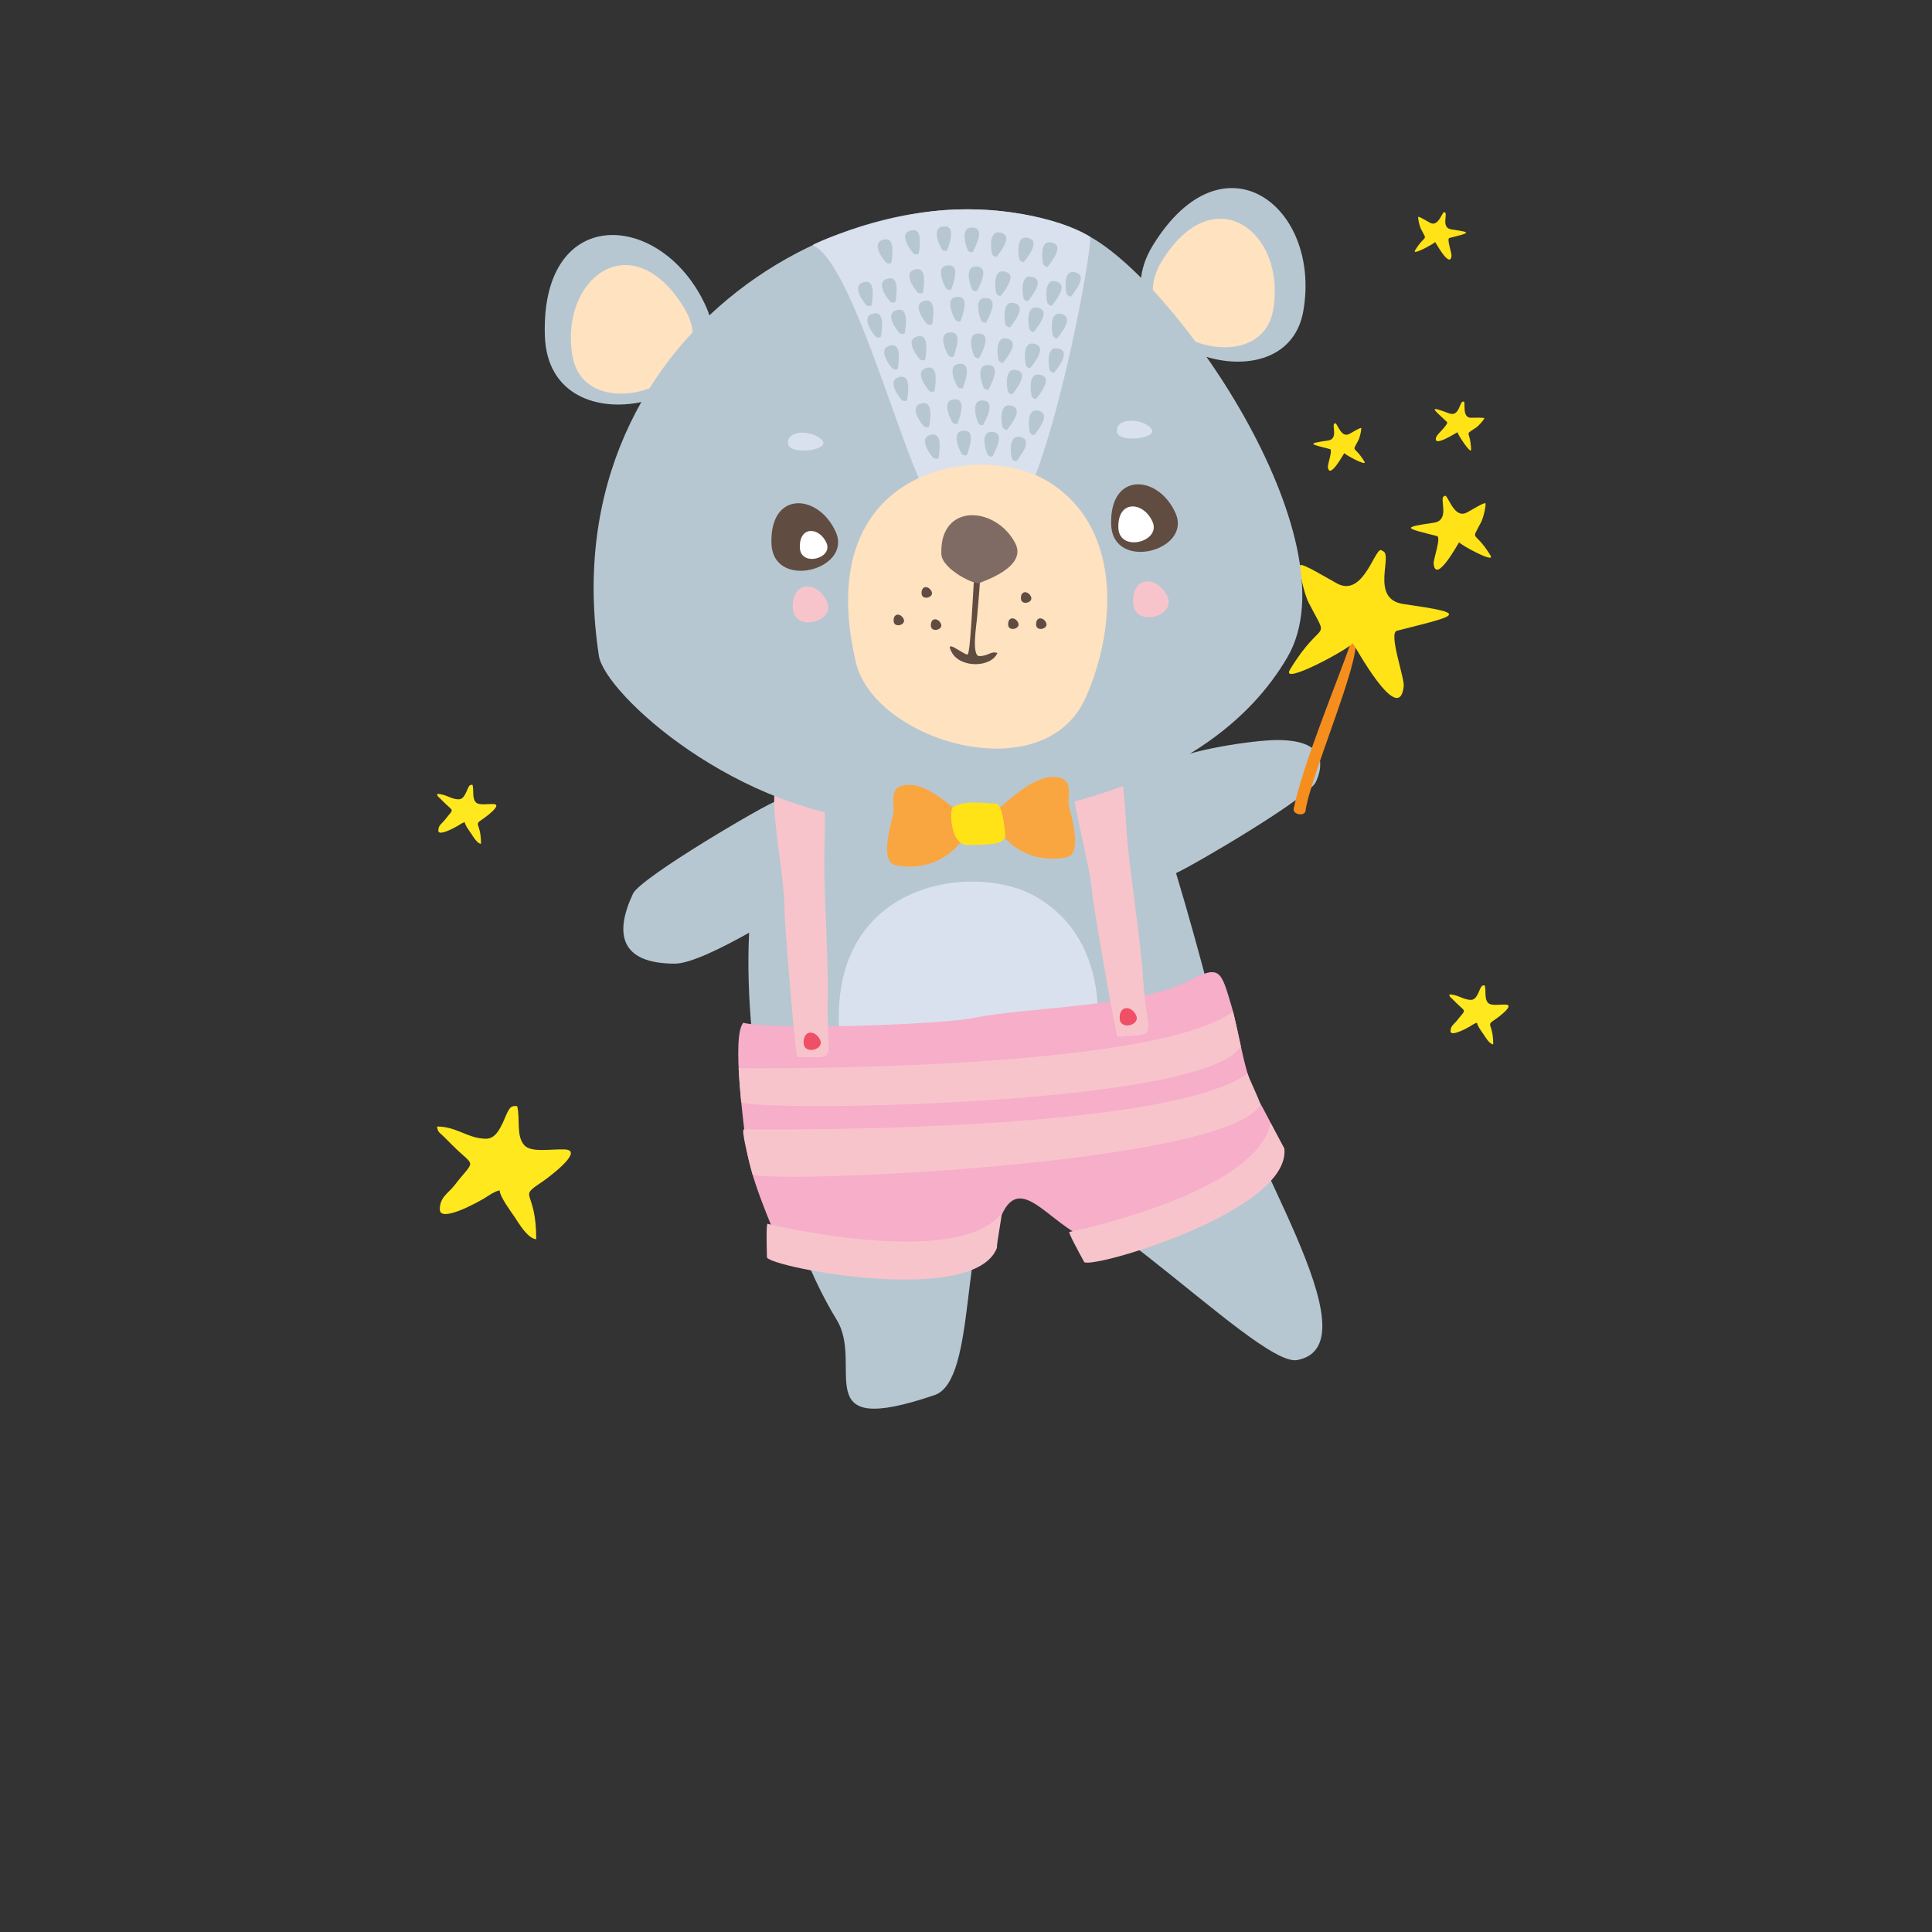 <?xml version="1.0" encoding="UTF-8" standalone="no"?> <svg xmlns:inkscape="http://www.inkscape.org/namespaces/inkscape" xmlns:sodipodi="http://sodipodi.sourceforge.net/DTD/sodipodi-0.dtd" xmlns="http://www.w3.org/2000/svg" xmlns:svg="http://www.w3.org/2000/svg" version="1.1" id="Ñëîé_1" x="0px" y="0px" viewBox="0 0 4000 4000" style="enable-background:new 0 0 4000 4000;" xml:space="preserve" sodipodi:docname="мишка со звездами и волшебной палочкой.svg" inkscape:version="1.3 (0e150ed6c4, 2023-07-21)"><rect x="0" y="0" width="4000" height="4000" fill="#333333" stroke="none"/><defs id="defs106"> </defs> <path style="clip-rule:evenodd;fill:#b7c7d1;fill-rule:evenodd;fill-opacity:1" d="m 2434.842,1807.689 c 38.006,-17.206 274.736,-156.28 289.433,-188.56 10.304,-22.652 33.503,-86.925 -79.768,-86.925 -49.249,0 -188.116,20.928 -228.815,46.975 -27.666,17.715 -42.938,15.604 -49.74,28.669 -10.644,-23.766 -19.556,-37.723 -25.757,-37.723 -109.536,-0.06 -503.564,23.165 -669.305,23.165 -25.902,19.455 -51.453,67.725 -66.088,66.746 -9.359,-0.626 -278.225,156.011 -294.315,190.324 -38.958,83.043 -26.285,144.775 86.985,144.775 32.143,0 99.348,-33.539 153.489,-64.094 -12.978,263.906 61.243,605.728 181.217,801.37 58.396,95.235 -65.241,247.427 202.89,155.913 88.649,-30.257 51.819,-345.963 128.101,-426.048 102.444,-107.558 535.834,370.18 622.646,353.6 168.398,-32.182 -124.942,-446.424 -146.539,-612.691 -4.147,-31.986 -54.342,-229.477 -104.434,-395.496 z" id="path2"></path><path style="clip-rule:evenodd;fill:#f68e1e;fill-rule:evenodd" d="m 2678.489,1674.176 c 17.997,-89.455 87.521,-255.534 118.994,-345.374 1.114,-3.168 4.528,-11.036 7.977,-2.09 13.803,35.861 -93.713,283.829 -102.514,352.108 -1.551,11.989 -26.992,7.937 -24.457,-4.644 z" id="path3"></path><path style="clip-rule:evenodd;fill:#ffe317;fill-rule:evenodd" d="m 2768.643,1208.225 c -21.194,-11.305 -71.986,-42.735 -76.622,-38.124 -3.904,3.874 6.73,56.971 17.62,78.117 44.48,86.289 29.269,26.365 -38.875,138.118 -21.547,35.342 123.977,-43.765 129.936,-54.817 1.628,0.346 95.994,176.25 105.55,89.436 1.97,-17.918 -32.184,-110.434 -14.096,-115.047 129.328,-32.94 152.683,-35.297 13.51,-55.331 -71.542,-10.304 -19.079,-105.096 -43.745,-109.977 -13.301,-17.975 -36.245,98.085 -93.278,67.625 z" id="path4"></path><path style="clip-rule:evenodd;fill:#d9e1ee;fill-rule:evenodd;fill-opacity:1" d="m 1752.567,2233.823 c 38.321,164.258 388.938,267.643 475.543,74.312 66.21,-147.791 76.332,-362.595 -86.241,-453.213 -136.09,-75.88 -483.608,-25.331 -389.302,378.901 z" id="path5"></path><path style="clip-rule:evenodd;fill:#ffe317;fill-rule:evenodd" d="m 3037.01,1061.06 c 10.596,-5.653 35.98,-21.374 38.306,-19.059 1.949,1.931 -3.363,28.484 -8.808,39.058 -22.242,43.13 -14.637,13.176 19.43,69.06 10.78,17.665 -61.987,-21.892 -64.96,-27.407 -0.824,0.165 -48.005,88.123 -52.779,44.708 -0.986,-8.958 16.095,-55.208 7.048,-57.522 -64.667,-16.473 -76.336,-17.645 -6.752,-27.663 35.778,-5.156 9.533,-52.546 21.864,-54.992 6.661,-8.983 18.127,49.042 46.651,33.817 z" id="path6"></path><path style="clip-rule:evenodd;fill:#ffe317;fill-rule:evenodd" d="m 3045.548,864.956 c 7.706,0.058 26.866,-1.006 27.467,1.007 0.519,1.69 -10.644,15.042 -16.97,19.332 -25.794,17.517 -12.297,2.948 -10.239,44.944 0.661,13.277 -28.254,-31.387 -28.242,-35.419 -0.518,-0.158 -54.146,34.986 -43.514,9.018 2.192,-5.357 26.04,-26.212 21.644,-30.29 -31.43,-29.161 -37.66,-33.408 4.692,-17.69 21.766,8.079 21.521,-26.724 29.228,-24.314 6.512,-3.024 -4.846,33.247 15.934,33.412 z" id="path7"></path><path style="clip-rule:evenodd;fill:#ffe317;fill-rule:evenodd" d="m 2961.02,461.36 c -6.8,-3.637 -23.128,-13.729 -24.608,-12.25 -1.26,1.245 2.154,18.301 5.653,25.093 14.293,27.718 9.412,8.473 -12.477,44.374 -6.926,11.348 39.812,-14.063 41.732,-17.612 0.531,0.109 30.837,56.618 33.912,28.724 0.636,-5.753 -10.344,-35.469 -4.533,-36.952 41.543,-10.582 49.047,-11.34 4.333,-17.778 -22.977,-3.308 -6.116,-33.756 -14.049,-35.326 -4.267,-5.778 -11.635,31.51 -29.963,21.727 z" id="path8"></path><path style="clip-rule:evenodd;fill:#f6aec9;fill-rule:evenodd" d="m 1538.778,2117.606 c 70.686,16.263 411.583,3.171 475.749,-9.85 113.677,-23.077 344.841,-23.165 447.171,-77.148 64.72,-34.152 66.225,-20.802 88.235,53.239 16.129,54.249 26.478,146.735 56.203,195.069 4.502,7.316 41.197,73.869 38.713,81.503 -13.593,41.736 -365.444,213.426 -370.36,212.409 -93.072,-19.337 -158.057,-154.15 -201.141,-56.272 -42.089,95.634 46.119,71.152 -207.675,71.152 -73.168,0 -173.59,-3.66 -244.512,9.642 -27.234,-69.002 -71.031,-163.978 -77.566,-234.471 -3.299,-35.669 -29.098,-215.992 -4.817,-245.273 z" id="path9"></path><path style="clip-rule:evenodd;fill:#f8c4cc;fill-rule:evenodd;fill-opacity:1" d="m 2220.487,1594.644 c -11.414,33.526 35.89,186.637 40.834,254.282 1.495,20.384 48.954,298.036 52.918,297.681 89.107,-7.934 60.397,10.779 51.736,-127.993 -4.405,-70.59 -24.973,-199.019 -32.564,-284.083 -1.783,-20.059 -8.699,-169.852 -22.07,-168.664 -16.103,1.428 -86.291,15.343 -90.854,28.777 z" id="path10"></path><path style="clip-rule:evenodd;fill:#ef5065;fill-rule:evenodd" d="m 2318.172,2108.55 c -0.944,-28.384 25.214,-26.551 34.258,-5.983 8.813,20.031 -33.417,31.169 -34.258,5.983 z" id="path11"></path><path style="clip-rule:evenodd;fill:#f8c4cc;fill-rule:evenodd;fill-opacity:1" d="m 1606.319,1630.349 c -14.341,32.376 19.198,189.086 18.118,256.899 -0.328,20.445 22.335,301.207 26.31,301.207 89.46,0 59.21,16.089 62.896,-122.901 1.871,-70.701 -7.233,-200.452 -7.233,-285.862 0,-20.126 6.384,-169.946 -7.038,-169.946 -16.163,0 -87.315,7.634 -93.053,20.603 z" id="path12"></path><path style="clip-rule:evenodd;fill:#ef5065;fill-rule:evenodd" d="m 1663.903,2159.295 c -0.944,-28.387 25.218,-26.551 34.258,-5.984 8.811,20.03 -33.413,31.165 -34.258,5.984 z" id="path13"></path><path style="clip-rule:evenodd;fill:#f8c4cc;fill-rule:evenodd;fill-opacity:1" d="m 1529.269,2211.567 c 0.04,-0.012 848.05,10.158 1023.64,-117.061 2.522,9.983 13.372,58.988 16.139,71.753 -75.364,125.05 -1003.365,135.807 -1034.371,115.653 -2.485,-26.893 -3.698,-42.213 -5.408,-70.345 z" id="path14"></path><path style="clip-rule:evenodd;fill:#f8c4cc;fill-rule:evenodd;fill-opacity:1" d="m 1540.867,2338.25 c 0.027,-0.015 866.552,11.574 1042.14,-115.635 2.538,9.985 23.899,52.225 26.654,64.985 -75.365,125.042 -1020.594,164.003 -1051.613,143.852 -8.099,-30.531 -25.218,-96.518 -17.181,-93.202 z" id="path15"></path><path style="clip-rule:evenodd;fill:#f8c4cc;fill-rule:evenodd;fill-opacity:1" d="m 1589.568,2533.892 c 0.012,-0.027 391.298,95.762 484.195,-21.916 0.195,10.072 -9.874,59.077 -9.851,71.913 -46.69,120.576 -463.737,41.272 -476.022,19.663 -0.758,-30.774 -1.691,-73.378 1.678,-69.66 z" id="path16"></path><path style="clip-rule:evenodd;fill:#f8c4cc;fill-rule:evenodd;fill-opacity:1" d="m 2214.478,2550.448 c 0,-0.028 387.434,-78.666 416.201,-225.805 4.777,8.856 22.554,41.82 28.449,53.213 13.66,128.576 -393.452,248.898 -414.265,235.3 -14.756,-27.013 -35.081,-64.468 -30.385,-62.708 z" id="path17"></path><path style="clip-rule:evenodd;fill:#b7c7d1;fill-rule:evenodd;fill-opacity:1" d="m 1128.095,695.481 c -9.191,-277.353 246.312,-259.414 334.645,-58.458 85.997,195.622 -326.487,304.397 -334.645,58.458 z" id="path18"></path><path style="clip-rule:evenodd;fill:#b7c7d1;fill-rule:evenodd;fill-opacity:1" d="m 2387.317,507.294 c 145.87,-236.082 348.729,-79.708 311.065,136.548 -36.669,210.525 -440.403,72.79 -311.065,-136.548 z" id="path19"></path><path style="clip-rule:evenodd;fill:#ffe2bf;fill-rule:evenodd" d="m 2405.671,540.198 c 108.023,-174.838 258.254,-59.04 230.368,101.121 -27.149,155.912 -326.157,53.909 -230.368,-101.121 z" id="path20"></path><path style="clip-rule:evenodd;fill:#ffe2bf;fill-rule:evenodd" d="m 1415.63,636.133 c -108.022,-174.837 -258.254,-59.032 -230.356,101.126 27.152,155.909 326.152,53.908 230.356,-101.126 z" id="path21"></path><path style="clip-rule:evenodd;fill:#b7c7d1;fill-rule:evenodd;fill-opacity:1;stroke:none;stroke-opacity:1;stroke-dasharray:1, 2, 1, 4;stroke-dashoffset:0" d="M 2665.209,1361.115 C 2807.508,1118.008 2425.213,565.808 2240.908,481.945 1829.92,294.936 1133.757,660.462 1239.917,1357.717 c 11.947,78.397 288.136,330.009 597.49,342.81 277.628,11.473 666.96,-64.583 827.802,-339.412 z" id="path22"></path><path style="clip-rule:evenodd;fill:#d9e1ee;fill-rule:evenodd;fill-opacity:1" d="m 1682.663,507.577 c 90.337,37.726 205.506,517.831 252.759,535.303 61.071,22.563 157.541,49.532 184.3,-3.084 73.554,-144.557 144.067,-534.22 136.764,-549.921 -65.401,-40.634 -201.686,-66.441 -322.336,-52.924 -133.458,14.953 -254.13,69.527 -251.487,70.626 z" id="path23"></path><path style="clip-rule:evenodd;fill:#ffe2bf;fill-rule:evenodd" d="m 1771.852,1370.758 c 38.325,164.27 388.931,267.646 475.544,74.324 66.208,-147.79 76.326,-362.591 -86.241,-453.223 -136.093,-75.867 -483.609,-25.326 -389.303,378.899 z" id="path24"></path><path style="clip-rule:evenodd;fill:#614c42;fill-rule:evenodd" d="m 2022.016,1131.112 c -5.59,26.381 -11.208,224.536 -18.98,224.107 -9.602,-0.526 -49.761,-35.359 -32.071,-3.902 17.965,31.925 80.502,31.301 94.087,0.674 -13.585,-4.677 -17.4,5.885 -37.137,6.414 -17.448,0.461 -5.616,-68.036 -4.882,-81.35 0.208,-3.624 16.981,-179.98 3.181,-147.31 -1.099,2.605 -4.282,1.763 -4.198,1.367 z" id="path25"></path><path style="clip-rule:evenodd;fill:#806b64;fill-rule:evenodd" d="m 2028.871,1206.675 c -6.329,6.923 -78.608,-27.225 -79.88,-59.541 -4.207,-106.752 112.597,-99.849 152.976,-22.504 26.458,50.658 -71.461,80.256 -73.096,82.045 z" id="path26"></path><path style="clip-rule:evenodd;fill:#614c42;fill-rule:evenodd" d="m 2300.572,1085.975 c -3.656,-110.513 98.146,-103.365 133.352,-23.282 34.257,77.942 -130.098,121.283 -133.352,23.282 z" id="path27"></path><path style="clip-rule:evenodd;fill:#ffffff;fill-rule:evenodd" d="m 2315.455,1092.74 c -1.949,-58.694 52.124,-54.903 70.818,-12.368 18.201,41.395 -69.096,64.423 -70.818,12.368 z" id="path28"></path><path style="clip-rule:evenodd;fill:#614c42;fill-rule:evenodd" d="m 1597.205,1125.144 c -3.672,-110.518 98.131,-103.37 133.335,-23.295 34.274,77.952 -130.094,121.295 -133.335,23.295 z" id="path29"></path><path style="clip-rule:evenodd;fill:#ffffff;fill-rule:evenodd" d="m 1656.024,1133.745 c -1.52,-45.713 40.584,-42.75 55.146,-9.638 14.173,32.238 -53.814,50.169 -55.146,9.638 z" id="path30"></path><path style="clip-rule:evenodd;fill:#f8c4cc;fill-rule:evenodd;fill-opacity:1" d="m 2346.266,1247.859 c -1.947,-58.696 52.124,-54.902 70.818,-12.37 18.196,41.395 -69.095,64.413 -70.818,12.37 z" id="path31"></path><path style="clip-rule:evenodd;fill:#f8c4cc;fill-rule:evenodd;fill-opacity:1" d="m 1641.535,1258.441 c -1.946,-58.694 52.125,-54.9 70.811,-12.38 18.208,41.403 -69.088,64.425 -70.811,12.38 z" id="path32"></path><path style="clip-rule:evenodd;fill:#b7c7d1;fill-rule:evenodd;fill-opacity:1" d="m 1933.45,948.866 c 3.699,1.115 9.397,2.195 10.049,-2.239 3.794,-26.085 4.733,-54.436 -19.553,-45.432 -23.997,8.898 7.376,47.027 9.504,47.671 z" id="path33"></path><path style="clip-rule:evenodd;fill:#b7c7d1;fill-rule:evenodd;fill-opacity:1" d="m 1992.112,940.792 c 3.404,1.81 8.786,3.972 10.276,-0.243 8.801,-24.858 15.225,-52.488 -10.349,-48.363 -25.266,4.067 -1.898,47.566 0.073,48.606 z" id="path34"></path><path style="clip-rule:evenodd;fill:#b7c7d1;fill-rule:evenodd;fill-opacity:1" d="m 2045.464,942.412 c 3.133,2.251 8.157,5.124 10.216,1.147 12.076,-23.438 22.167,-49.946 -3.722,-49.32 -25.587,0.619 -8.307,46.871 -6.494,48.173 z" id="path35"></path><path style="clip-rule:evenodd;fill:#b7c7d1;fill-rule:evenodd;fill-opacity:1" d="m 2095.492,950.579 c 2.683,2.785 7.123,6.517 9.854,2.973 16.104,-20.87 30.825,-45.127 5.237,-49.179 -25.276,-4.012 -16.628,44.603 -15.091,46.206 z" id="path36"></path><path style="clip-rule:evenodd;fill:#b7c7d1;fill-rule:evenodd;fill-opacity:1" d="m 1914.168,883.776 c 3.697,1.114 9.395,2.191 10.036,-2.239 3.806,-26.085 4.745,-54.436 -19.543,-45.433 -23.997,8.901 7.375,47.03 9.507,47.672 z" id="path37"></path><path style="clip-rule:evenodd;fill:#b7c7d1;fill-rule:evenodd;fill-opacity:1" d="m 1972.832,875.703 c 3.396,1.806 8.782,3.972 10.277,-0.248 8.798,-24.852 15.217,-52.483 -10.354,-48.363 -25.269,4.07 -1.899,47.564 0.077,48.611 z" id="path38"></path><path style="clip-rule:evenodd;fill:#b7c7d1;fill-rule:evenodd;fill-opacity:1" d="m 2026.164,877.318 c 3.138,2.251 8.173,5.13 10.231,1.147 12.076,-23.433 22.17,-49.943 -3.72,-49.319 -25.585,0.619 -8.309,46.875 -6.511,48.172 z" id="path39"></path><path style="clip-rule:evenodd;fill:#b7c7d1;fill-rule:evenodd;fill-opacity:1" d="m 2076.212,885.491 c 2.68,2.785 7.121,6.516 9.848,2.97 16.104,-20.87 30.826,-45.124 5.237,-49.179 -25.278,-4.01 -16.627,44.606 -15.085,46.209 z" id="path40"></path><path style="clip-rule:evenodd;fill:#b7c7d1;fill-rule:evenodd;fill-opacity:1" d="m 2132.732,896.306 c 2.678,2.777 7.118,6.516 9.848,2.97 16.104,-20.872 30.823,-45.124 5.237,-49.179 -25.278,-4.016 -16.63,44.605 -15.085,46.209 z" id="path41"></path><path style="clip-rule:evenodd;fill:#b7c7d1;fill-rule:evenodd;fill-opacity:1" d="m 1925.146,810.282 c 3.697,1.114 9.394,2.194 10.045,-2.236 3.81,-26.088 4.731,-54.439 -19.542,-45.436 -24.007,8.902 7.367,47.03 9.497,47.672 z" id="path42"></path><path style="clip-rule:evenodd;fill:#b7c7d1;fill-rule:evenodd;fill-opacity:1" d="m 1983.804,802.207 c 3.413,1.813 8.798,3.975 10.293,-0.243 8.783,-24.855 15.208,-52.485 -10.369,-48.365 -25.264,4.068 -1.882,47.566 0.076,48.608 z" id="path43"></path><path style="clip-rule:evenodd;fill:#b7c7d1;fill-rule:evenodd;fill-opacity:1" d="m 2037.154,803.822 c 3.136,2.255 8.172,5.13 10.231,1.15 12.065,-23.435 22.168,-49.946 -3.734,-49.317 -25.584,0.614 -8.297,46.87 -6.497,48.167 z" id="path44"></path><path style="clip-rule:evenodd;fill:#b7c7d1;fill-rule:evenodd;fill-opacity:1" d="m 2087.2,811.998 c 2.68,2.78 7.11,6.514 9.85,2.972 16.104,-20.877 30.809,-45.129 5.237,-49.184 -25.28,-4.01 -16.63,44.606 -15.087,46.212 z" id="path45"></path><path style="clip-rule:evenodd;fill:#b7c7d1;fill-rule:evenodd;fill-opacity:1" d="m 1905.86,745.189 c 3.691,1.114 9.396,2.194 10.043,-2.234 3.806,-26.088 4.736,-54.439 -19.541,-45.43 -24.005,8.89 7.369,47.023 9.498,47.664 z" id="path46"></path><path style="clip-rule:evenodd;fill:#b7c7d1;fill-rule:evenodd;fill-opacity:1" d="m 1964.525,737.117 c 3.411,1.81 8.79,3.974 10.286,-0.246 8.786,-24.852 15.209,-52.483 -10.364,-48.363 -25.269,4.07 -1.896,47.564 0.078,48.609 z" id="path47"></path><path style="clip-rule:evenodd;fill:#b7c7d1;fill-rule:evenodd;fill-opacity:1" d="m 2017.871,738.737 c 3.13,2.254 8.172,5.124 10.216,1.141 12.077,-23.433 22.171,-49.941 -3.722,-49.317 -25.583,0.619 -8.307,46.874 -6.494,48.176 z" id="path48"></path><path style="clip-rule:evenodd;fill:#b7c7d1;fill-rule:evenodd;fill-opacity:1" d="m 2067.915,746.907 c 2.669,2.78 7.107,6.514 9.85,2.968 16.102,-20.87 30.809,-45.125 5.235,-49.177 -25.279,-4.012 -16.626,44.603 -15.085,46.209 z" id="path49"></path><path style="clip-rule:evenodd;fill:#b7c7d1;fill-rule:evenodd;fill-opacity:1" d="m 2124.435,757.719 c 2.667,2.783 7.108,6.517 9.848,2.976 16.107,-20.876 30.811,-45.13 5.237,-49.187 -25.289,-4.008 -16.628,44.608 -15.085,46.211 z" id="path50"></path><path style="clip-rule:evenodd;fill:#b7c7d1;fill-rule:evenodd;fill-opacity:1" d="m 1868.345,829.291 c 3.697,1.117 9.397,2.197 10.045,-2.234 3.792,-26.084 4.734,-54.436 -19.555,-45.432 -23.993,8.896 7.381,47.028 9.51,47.666 z" id="path51"></path><path style="clip-rule:evenodd;fill:#b7c7d1;fill-rule:evenodd;fill-opacity:1" d="m 1849.06,764.2 c 3.694,1.119 9.397,2.197 10.043,-2.234 3.797,-26.085 4.736,-54.436 -19.55,-45.433 -23.994,8.897 7.378,47.031 9.507,47.667 z" id="path52"></path><path style="clip-rule:evenodd;fill:#b7c7d1;fill-rule:evenodd;fill-opacity:1" d="m 2136.487,821.603 c 2.665,2.785 7.107,6.516 9.847,2.972 16.104,-20.87 30.814,-45.122 5.238,-49.179 -25.277,-4.012 -16.626,44.603 -15.085,46.207 z" id="path53"></path><path style="clip-rule:evenodd;fill:#b7c7d1;fill-rule:evenodd;fill-opacity:1" d="m 2173.724,767.329 c 2.665,2.777 7.105,6.517 9.836,2.971 16.104,-20.873 30.821,-45.125 5.237,-49.179 -25.278,-4.011 -16.633,44.605 -15.073,46.208 z" id="path54"></path><path style="clip-rule:evenodd;fill:#b7c7d1;fill-rule:evenodd;fill-opacity:1" d="m 1920.42,671.547 c 3.697,1.115 9.397,2.195 10.035,-2.242 3.805,-26.082 4.746,-54.434 -19.541,-45.43 -23.996,8.897 7.376,47.031 9.506,47.672 z" id="path55"></path><path style="clip-rule:evenodd;fill:#b7c7d1;fill-rule:evenodd;fill-opacity:1" d="m 1979.084,663.473 c 3.398,1.81 8.783,3.974 10.273,-0.246 8.801,-24.852 15.223,-52.483 -10.348,-48.363 -25.272,4.068 -1.899,47.565 0.075,48.609 z" id="path56"></path><path style="clip-rule:evenodd;fill:#b7c7d1;fill-rule:evenodd;fill-opacity:1" d="m 2032.417,665.091 c 3.133,2.251 8.173,5.126 10.232,1.147 12.075,-23.438 22.17,-49.945 -3.722,-49.317 -25.597,0.611 -8.31,46.872 -6.51,48.17 z" id="path57"></path><path style="clip-rule:evenodd;fill:#b7c7d1;fill-rule:evenodd;fill-opacity:1" d="m 2082.469,673.263 c 2.675,2.775 7.115,6.517 9.845,2.968 16.104,-20.875 30.821,-45.122 5.237,-49.182 -25.278,-4.005 -16.628,44.604 -15.082,46.214 z" id="path58"></path><path style="clip-rule:evenodd;fill:#b7c7d1;fill-rule:evenodd;fill-opacity:1" d="m 1901.14,606.454 c 3.681,1.117 9.382,2.196 10.033,-2.236 3.802,-26.088 4.746,-54.439 -19.543,-45.436 -23.995,8.897 7.365,47.033 9.51,47.672 z" id="path59"></path><path style="clip-rule:evenodd;fill:#b7c7d1;fill-rule:evenodd;fill-opacity:1" d="m 1959.783,598.382 c 3.418,1.81 8.796,3.975 10.288,-0.25 8.801,-24.848 15.213,-52.478 -10.348,-48.361 -25.278,4.072 -1.898,47.567 0.06,48.611 z" id="path60"></path><path style="clip-rule:evenodd;fill:#b7c7d1;fill-rule:evenodd;fill-opacity:1" d="m 2013.135,599.997 c 3.131,2.257 8.17,5.13 10.226,1.15 12.068,-23.434 22.173,-49.943 -3.721,-49.319 -25.592,0.618 -8.306,46.869 -6.505,48.169 z" id="path61"></path><path style="clip-rule:evenodd;fill:#b7c7d1;fill-rule:evenodd;fill-opacity:1" d="m 2063.181,608.167 c 2.682,2.785 7.108,6.52 9.848,2.973 16.102,-20.876 30.823,-45.122 5.237,-49.182 -25.279,-4.007 -16.628,44.607 -15.085,46.209 z" id="path62"></path><path style="clip-rule:evenodd;fill:#b7c7d1;fill-rule:evenodd;fill-opacity:1" d="m 2119.696,618.982 c 2.67,2.785 7.113,6.517 9.853,2.973 16.104,-20.87 30.808,-45.122 5.237,-49.182 -25.281,-4.008 -16.627,44.606 -15.09,46.209 z" id="path63"></path><path style="clip-rule:evenodd;fill:#b7c7d1;fill-rule:evenodd;fill-opacity:1" d="m 1863.608,690.559 c 3.697,1.115 9.398,2.194 10.049,-2.236 3.802,-26.085 4.733,-54.439 -19.543,-45.43 -24.006,8.893 7.363,47.023 9.494,47.666 z" id="path64"></path><path style="clip-rule:evenodd;fill:#b7c7d1;fill-rule:evenodd;fill-opacity:1" d="m 1844.326,625.469 c 3.695,1.112 9.395,2.191 10.046,-2.237 3.802,-26.092 4.731,-54.436 -19.556,-45.432 -23.994,8.893 7.379,47.025 9.51,47.669 z" id="path65"></path><path style="clip-rule:evenodd;fill:#b7c7d1;fill-rule:evenodd;fill-opacity:1" d="m 2131.75,682.868 c 2.68,2.785 7.111,6.517 9.851,2.973 16.104,-20.873 30.811,-45.127 5.237,-49.179 -25.278,-4.011 -16.625,44.603 -15.088,46.206 z" id="path66"></path><path style="clip-rule:evenodd;fill:#b7c7d1;fill-rule:evenodd;fill-opacity:1" d="m 2168.989,628.59 c 2.665,2.785 7.105,6.516 9.845,2.975 16.106,-20.873 30.813,-45.125 5.24,-49.182 -25.279,-4.013 -16.628,44.603 -15.085,46.207 z" id="path67"></path><path style="clip-rule:evenodd;fill:#b7c7d1;fill-rule:evenodd;fill-opacity:1" d="m 1814.186,697.79 c 3.699,1.112 9.397,2.196 10.046,-2.239 3.81,-26.085 4.736,-54.434 -19.541,-45.43 -24.006,8.899 7.366,47.028 9.495,47.669 z" id="path68"></path><path style="clip-rule:evenodd;fill:#b7c7d1;fill-rule:evenodd;fill-opacity:1" d="m 1794.902,632.702 c 3.696,1.112 9.396,2.194 10.048,-2.239 3.802,-26.088 4.731,-54.439 -19.553,-45.43 -23.997,8.896 7.375,47.025 9.505,47.669 z" id="path69"></path><path style="clip-rule:evenodd;fill:#b7c7d1;fill-rule:evenodd;fill-opacity:1" d="m 2180.329,695.99 c 2.67,2.782 7.111,6.519 9.837,2.973 16.107,-20.873 30.822,-45.125 5.24,-49.18 -25.28,-4.015 -16.62,44.601 -15.077,46.207 z" id="path70"></path><path style="clip-rule:evenodd;fill:#b7c7d1;fill-rule:evenodd;fill-opacity:1" d="m 2208.806,609.457 c 2.674,2.782 7.118,6.514 9.845,2.973 16.104,-20.878 30.826,-45.13 5.237,-49.185 -25.276,-4.004 -16.628,44.607 -15.082,46.212 z" id="path71"></path><path style="clip-rule:evenodd;fill:#b7c7d1;fill-rule:evenodd;fill-opacity:1" d="m 1892.471,525.777 c 3.7,1.112 9.387,2.192 10.035,-2.236 3.81,-26.09 4.749,-54.442 -19.542,-45.437 -24.007,8.9 7.368,47.03 9.507,47.673 z" id="path72"></path><path style="clip-rule:evenodd;fill:#b7c7d1;fill-rule:evenodd;fill-opacity:1" d="m 1951.12,517.703 c 3.413,1.81 8.801,3.974 10.291,-0.248 8.801,-24.85 15.21,-52.48 -10.351,-48.363 -25.276,4.07 -1.899,47.567 0.06,48.611 z" id="path73"></path><path style="clip-rule:evenodd;fill:#b7c7d1;fill-rule:evenodd;fill-opacity:1" d="m 2004.474,519.318 c 3.133,2.254 8.17,5.129 10.226,1.147 12.065,-23.433 22.17,-49.943 -3.719,-49.317 -25.598,0.616 -8.313,46.873 -6.507,48.17 z" id="path74"></path><path style="clip-rule:evenodd;fill:#b7c7d1;fill-rule:evenodd;fill-opacity:1" d="m 2054.515,527.49 c 2.68,2.783 7.111,6.517 9.854,2.97 16.099,-20.876 30.821,-45.125 5.234,-49.179 -25.276,-4.009 -16.628,44.607 -15.088,46.209 z" id="path75"></path><path style="clip-rule:evenodd;fill:#b7c7d1;fill-rule:evenodd;fill-opacity:1" d="m 2111.038,538.305 c 2.665,2.783 7.105,6.517 9.845,2.971 16.106,-20.873 30.81,-45.125 5.237,-49.182 -25.278,-4.01 -16.627,44.608 -15.082,46.211 z" id="path76"></path><path style="clip-rule:evenodd;fill:#b7c7d1;fill-rule:evenodd;fill-opacity:1" d="m 1835.661,544.787 c 3.699,1.118 9.397,2.196 10.045,-2.234 3.81,-26.085 4.734,-54.439 -19.553,-45.433 -23.994,8.894 7.378,47.029 9.508,47.667 z" id="path77"></path><path style="clip-rule:evenodd;fill:#b7c7d1;fill-rule:evenodd;fill-opacity:1" d="m 2160.325,547.913 c 2.667,2.781 7.105,6.517 9.848,2.971 16.101,-20.87 30.808,-45.125 5.234,-49.177 -25.275,-4.015 -16.624,44.603 -15.082,46.206 z" id="path78"></path><path style="clip-rule:evenodd;fill:#614c42;fill-rule:evenodd" d="m 2113.703,1239.183 c -0.576,-17.351 15.39,-16.222 20.922,-3.654 5.376,12.233 -20.421,19.023 -20.922,3.654 z" id="path79"></path><path style="clip-rule:evenodd;fill:#614c42;fill-rule:evenodd" d="m 2087.25,1293.292 c -0.576,-17.339 15.403,-16.21 20.924,-3.644 5.381,12.222 -20.411,19.026 -20.924,3.644 z" id="path80"></path><path style="clip-rule:evenodd;fill:#614c42;fill-rule:evenodd" d="m 2145.1,1293.292 c -0.576,-17.339 15.406,-16.21 20.938,-3.644 5.372,12.222 -20.425,19.026 -20.938,3.644 z" id="path81"></path><path style="clip-rule:evenodd;fill:#614c42;fill-rule:evenodd" d="m 1908.001,1228.662 c -0.578,-17.339 15.406,-16.225 20.926,-3.657 5.383,12.235 -20.414,19.037 -20.926,3.657 z" id="path82"></path><path style="clip-rule:evenodd;fill:#614c42;fill-rule:evenodd" d="m 1850.124,1285.633 c -0.572,-17.337 15.392,-16.225 20.922,-3.66 5.376,12.235 -20.423,19.04 -20.922,3.66 z" id="path83"></path><path style="clip-rule:evenodd;fill:#614c42;fill-rule:evenodd" d="m 1927.262,1295.275 c -0.571,-17.341 15.403,-16.225 20.921,-3.657 5.386,12.233 -20.408,19.038 -20.921,3.657 z" id="path84"></path><path style="clip-rule:evenodd;fill:#d9e1ee;fill-rule:evenodd;fill-opacity:1" d="m 2312.409,893.045 c -1.948,-29.348 52.123,-27.447 70.818,-6.187 18.199,20.701 -69.092,32.212 -70.818,6.187 z" id="path85"></path><path style="clip-rule:evenodd;fill:#d9e1ee;fill-rule:evenodd;fill-opacity:1" d="m 1631.482,917.907 c -1.951,-29.345 52.12,-27.445 70.816,-6.18 18.198,20.699 -69.098,32.208 -70.816,6.18 z" id="path86"></path><path style="clip-rule:evenodd;fill:#ffe317;fill-rule:evenodd" d="m 2793.485,898.47 c 6.801,-3.634 23.113,-13.728 24.608,-12.245 1.257,1.242 -2.157,18.301 -5.656,25.091 -14.291,27.718 -9.412,8.475 12.477,44.37 6.928,11.351 -39.812,-14.058 -41.733,-17.606 -0.528,0.108 -30.836,56.618 -33.911,28.724 -0.632,-5.758 10.341,-35.472 4.53,-36.952 -41.54,-10.584 -49.044,-11.343 -4.332,-17.782 22.981,-3.312 6.119,-33.756 14.05,-35.324 4.268,-5.777 11.637,31.512 29.967,21.724 z" id="path87"></path><path style="clip-rule:evenodd;fill:#f9a641;fill-rule:evenodd" d="m 2067.757,1673.888 c 28.389,-24.221 72.828,-64.534 110.223,-65.331 47.877,-1.04 31.996,36.28 34.846,58.576 1.069,8.38 30.958,99.774 -3.339,107.386 -51.035,11.328 -103.37,-5.911 -136.42,-47.845 -8.221,-10.441 -13.545,-45.766 -5.31,-52.786 z" id="path88"></path><path style="clip-rule:evenodd;fill:#f9a641;fill-rule:evenodd" d="m 1994.807,1690.295 c -28.389,-24.204 -72.829,-64.519 -110.225,-65.329 -47.882,-1.027 -31.999,36.279 -34.849,58.574 -1.061,8.38 -30.956,99.774 3.342,107.385 51.037,11.331 103.37,-5.898 136.408,-47.842 8.234,-10.441 13.554,-45.763 5.324,-52.788 z" id="path89"></path><path style="clip-rule:evenodd;fill:#ffe317;fill-rule:evenodd" d="m 1971.487,1672.573 c -4.811,8.446 -4.03,76.677 31.357,76.677 66.53,-0.01 70.896,-4.504 78.187,-15.676 1.507,-2.312 -4.879,-69.124 -17.692,-69.637 -24.788,-0.979 -71.595,-8.136 -91.852,8.636 z" id="path90"></path><path style="clip-rule:evenodd;fill:#ffe81d;fill-rule:evenodd" d="m 949.794,1654.914 c -16.297,0 -26.906,-11.208 -44.824,-11.208 0.431,5.235 2.51,5.751 5.896,9.027 3.051,2.953 5.117,5.094 8.105,8.092 21.487,21.472 21.437,11.538 1.663,37.137 -5.249,6.79 -13.179,10.422 -13.179,21.692 0,12.813 35.079,-6.667 40.87,-10.181 4.333,-2.642 8.834,-6.066 13.926,-7.242 0.538,6.459 10.389,19.295 13.938,24.655 4.06,6.109 11.829,19.518 19.673,20.166 0.003,-46.789 -17.522,-37.322 4.979,-52.297 4.443,-2.948 40.063,-29.025 21.366,-30.011 -12.174,-0.641 -30.884,3.289 -37.28,-3.87 -7.649,-8.528 -3.602,-23.42 -6.502,-35.85 -3.108,0 -2.998,-0.466 -5.42,0.807 -2.913,1.515 -6.226,11.318 -7.844,14.572 -3.031,6.129 -7.049,14.511 -15.367,14.511 z" id="path91"></path><path style="clip-rule:evenodd;fill:#ffe81d;fill-rule:evenodd" d="m 3045.498,2070.105 c -16.297,0 -26.906,-11.208 -44.823,-11.208 0.43,5.235 2.509,5.751 5.895,9.027 3.051,2.953 5.117,5.094 8.105,8.092 21.487,21.472 21.437,11.538 1.663,37.137 -5.249,6.79 -13.179,10.421 -13.179,21.692 0,12.813 35.08,-6.667 40.869,-10.181 4.333,-2.642 8.834,-6.065 13.926,-7.242 0.538,6.459 10.389,19.295 13.938,24.655 4.06,6.109 11.829,19.518 19.673,20.166 0,-46.789 -17.521,-37.322 4.979,-52.297 4.443,-2.948 40.063,-29.025 21.366,-30.011 -12.175,-0.642 -30.884,3.289 -37.28,-3.87 -7.649,-8.528 -3.601,-23.42 -6.502,-35.85 -3.108,0 -2.998,-0.466 -5.42,0.807 -2.913,1.515 -6.226,11.318 -7.844,14.572 -3.031,6.129 -7.048,14.511 -15.366,14.511 z" id="path92"></path><path style="clip-rule:evenodd;fill:#ffe81d;fill-rule:evenodd" d="m 1006.193,2357.626 c -36.803,0 -60.76,-25.31 -101.223,-25.31 0.972,11.822 5.667,12.987 13.313,20.386 6.89,6.668 11.555,11.503 18.303,18.273 48.524,48.49 48.41,26.056 3.755,83.866 -11.854,15.334 -29.762,23.534 -29.762,48.986 0,28.936 79.219,-15.056 92.294,-22.991 9.785,-5.966 19.949,-13.698 31.448,-16.355 1.215,14.585 23.46,43.573 31.476,55.676 9.168,13.795 26.713,44.076 44.427,45.541 0.01,-105.662 -39.568,-84.283 11.244,-118.101 10.034,-6.656 90.472,-65.547 48.25,-67.774 -27.493,-1.448 -69.743,7.427 -84.187,-8.739 -17.273,-19.259 -8.133,-52.889 -14.683,-80.959 -7.02,-0.01 -6.77,-1.052 -12.239,1.822 -6.578,3.422 -14.061,25.56 -17.714,32.906 -6.845,13.844 -15.918,32.773 -34.702,32.773 z" id="path93"></path> <circle style="fill:#f8c4cc;fill-opacity:1;stroke-width:17.415;stroke-linecap:round;stroke-linejoin:round" id="path163-8" cx="-537.382" cy="51.685" r="216.685"></circle><circle style="fill:#d9e1ee;fill-opacity:1;stroke-width:17.415;stroke-linecap:round;stroke-linejoin:round" id="circle163-8" cx="-537.382" cy="636.983" r="216.685"></circle><circle style="fill:#5e4f54;fill-opacity:1;stroke-width:17.415;stroke-linecap:round;stroke-linejoin:round" id="circle164-8" cx="-537.382" cy="1222.281" r="216.685"></circle><circle style="fill:#b7c7d1;fill-opacity:1;stroke-width:17.415;stroke-linecap:round;stroke-linejoin:round" id="circle165" cx="-537.382" cy="1807.579" r="216.685"></circle></svg> 
